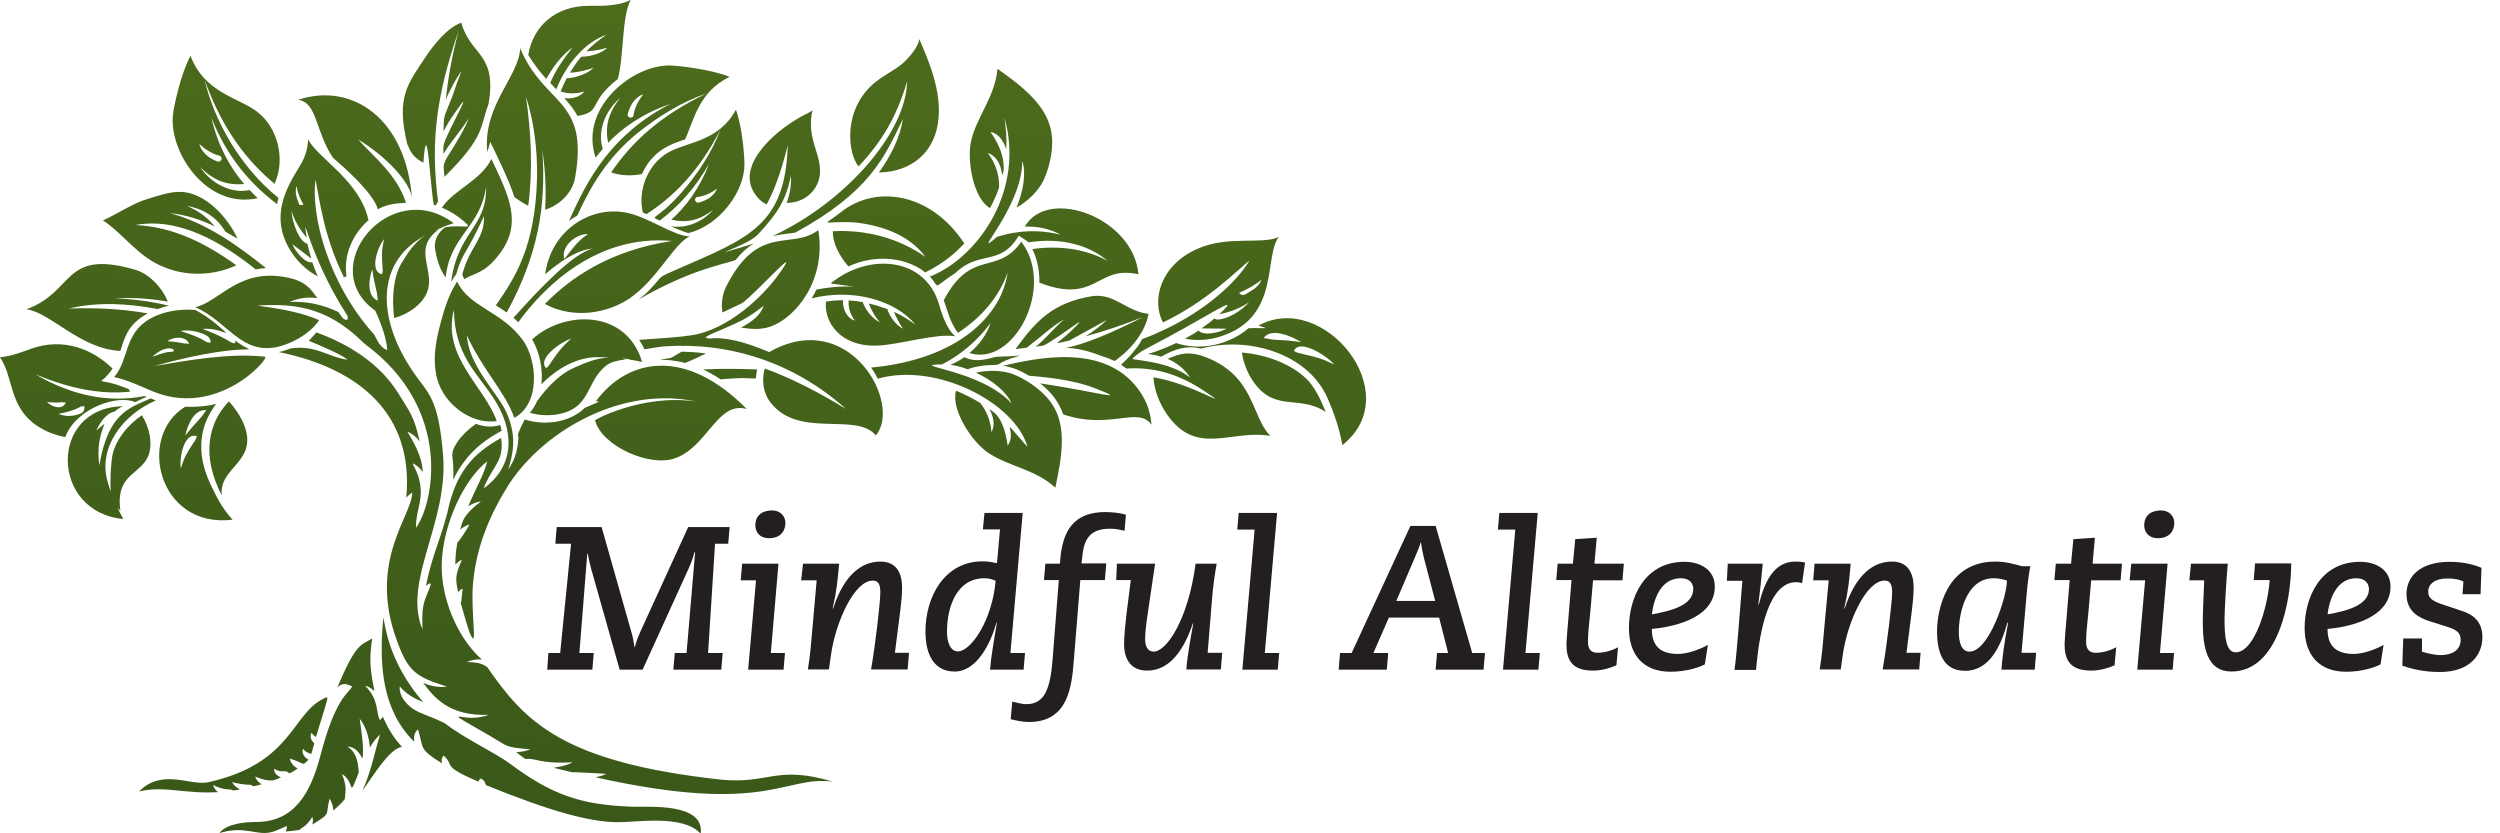 <?xml version="1.0" encoding="utf-8"?>
<!-- Generator: Adobe Illustrator 26.3.1, SVG Export Plug-In . SVG Version: 6.00 Build 0)  -->
<svg version="1.1" id="Layer_1" xmlns="http://www.w3.org/2000/svg" xmlns:xlink="http://www.w3.org/1999/xlink" x="0px" y="0px"
	 viewBox="0 0 108 36" style="enable-background:new 0 0 108 36;" xml:space="preserve">
<style type="text/css">
	.st0{fill:#231F20;}
	.st1{fill:url(#SVGID_1_);}
</style>
<g>
	<g>
		<path class="st0" d="M23.69,28.21h0.51l0.47-4.72h-0.68l0.06-0.72h1.94l1.29,4.55c0.06,0.21,0.1,0.42,0.13,0.63h0.02
			c0.04-0.21,0.13-0.42,0.22-0.63l2.08-4.55h1.79l-0.06,0.72h-0.57l-0.3,4.72h0.63l-0.06,0.72h-2.07l0.06-0.72h0.51l0.37-4.35H30
			c-0.06,0.22-0.12,0.41-0.26,0.72l-1.98,4.35h-0.99l-1.23-4.35c-0.05-0.2-0.11-0.44-0.15-0.66h-0.02l-0.34,4.29h0.62l-0.06,0.72
			h-1.95L23.69,28.21z"/>
		<path class="st0" d="M32.06,24.35h1.57l-0.33,3.86h0.61l-0.06,0.72h-1.53l0.34-3.86H32L32.06,24.35z M33.36,22.05
			c0.33,0,0.57,0.23,0.57,0.54c0,0.29-0.16,0.66-0.71,0.66c-0.43,0-0.59-0.3-0.59-0.55C32.63,22.26,32.93,22.05,33.36,22.05z"/>
		<path class="st0" d="M34.69,24.35h1.56c-0.06,0.7-0.11,1.21-0.28,1.94h0.02c0.48-1.48,1.25-2.03,2.04-2.03
			c0.72,0,0.94,0.53,0.94,1.13c0,0.32-0.04,0.66-0.07,0.93l-0.24,1.88h0.61l-0.06,0.72h-1.58c0.19-1.08,0.4-2.92,0.4-3.32
			c0-0.27-0.04-0.52-0.32-0.52c-0.81,0-1.61,1.8-1.81,3.2l-0.09,0.64h-0.91c0.1-0.59,0.15-1.21,0.2-1.81l0.18-2.04h-0.67
			L34.69,24.35z"/>
		<path class="st0" d="M42.53,22.16h1.65l-0.53,6.05h0.63l-0.06,0.72h-1.45c0.04-0.54,0.18-1.35,0.3-2.03h-0.02
			c-0.26,0.9-0.85,2.11-1.81,2.11c-0.87,0-1.26-0.7-1.26-1.73c0-1.5,0.82-3.03,2.47-3.03c0.21,0,0.4,0.03,0.62,0.08l0.13-1.46h-0.74
			L42.53,22.16z M41.38,28.14c0.57,0,1.49-1.36,1.63-3.05c-0.12-0.05-0.26-0.11-0.48-0.11c-1.22,0-1.62,1.27-1.62,2.31
			C40.91,27.75,41.06,28.14,41.38,28.14z"/>
		<path class="st0" d="M45.16,24.35h0.63l0.01-0.15c0.1-1.28,0.59-2.08,1.96-2.08c0.24,0,0.68,0.04,0.88,0.12l-0.06,0.69
			c-0.17-0.04-0.37-0.09-0.61-0.09c-0.77,0-1.11,0.33-1.2,1.09l-0.05,0.41h1.07l-0.06,0.72h-1.06l-0.28,3.46
			c-0.09,1.14-0.24,2.67-1.94,2.67c-0.29,0-0.52-0.06-0.79-0.12l0.07-0.76c0.2,0.04,0.42,0.11,0.6,0.11c0.8,0,1.05-0.65,1.15-2.03
			l0.26-3.33H45.1L45.16,24.35z"/>
		<path class="st0" d="M48.25,24.35h1.65l-0.32,2.17c-0.07,0.48-0.11,0.81-0.11,1.1c0,0.31,0.12,0.53,0.37,0.53
			c0.55,0,1.49-1.37,1.81-3.8h0.91c-0.09,0.49-0.16,1.02-0.2,1.53l-0.19,2.32h0.63l-0.06,0.72h-1.49c0.04-0.57,0.18-1.33,0.3-1.99
			h-0.02c-0.34,1.02-0.93,2.04-1.97,2.04c-0.81,0-1-0.63-1-1.15c0-0.39,0.07-0.97,0.11-1.34l0.18-1.42h-0.63L48.25,24.35z"/>
		<path class="st0" d="M53.51,22.16h1.66l-0.53,6.05h0.62l-0.06,0.72h-1.53l0.53-6.05h-0.75L53.51,22.16z"/>
		<path class="st0" d="M57.89,28.21h0.5l2.54-5.49h1.09l1.58,5.49h0.55l-0.06,0.72h-2.07l0.06-0.72h0.48l-0.39-1.53H60l-0.67,1.53
			h0.64l-0.06,0.72h-2.08L57.89,28.21z M61.51,24.09c-0.05-0.22-0.09-0.4-0.12-0.65h-0.02c-0.06,0.2-0.17,0.48-0.25,0.65l-0.8,1.87
			H62L61.51,24.09z"/>
		<path class="st0" d="M64.77,22.16h1.66l-0.53,6.05h0.62l-0.06,0.72h-1.53l0.53-6.05h-0.75L64.77,22.16z"/>
		<path class="st0" d="M67.29,24.35h0.66l0.1-1.06l0.93-0.06l-0.1,1.12h1.27l-0.06,0.72h-1.27l-0.13,1.48
			c-0.03,0.29-0.09,0.81-0.09,1.15c0,0.29,0.08,0.5,0.42,0.5c0.29,0,0.63-0.1,0.88-0.24l-0.07,0.78c-0.27,0.12-0.63,0.23-1.02,0.23
			c-0.96,0-1.14-0.53-1.14-1.15c0-0.11,0.04-0.61,0.09-1.18l0.13-1.58h-0.66L67.29,24.35z"/>
		<path class="st0" d="M73.65,28.7c-0.23,0.13-0.82,0.32-1.48,0.32c-1.17,0-1.8-0.72-1.8-1.89c0-1.28,0.65-2.86,2.4-2.86
			c0.66,0,1.31,0.33,1.31,1.07c0,1.45-2.02,1.77-2.72,1.83c0,0.63,0.26,1.08,1.13,1.08c0.36,0,0.88-0.16,1.29-0.39L73.65,28.7z
			 M72.61,24.98c-0.87,0-1.17,0.91-1.25,1.56c0.86-0.15,1.79-0.4,1.79-1.1C73.15,25.2,72.99,24.98,72.61,24.98z"/>
		<path class="st0" d="M74.64,24.35h1.51c-0.05,0.6-0.12,1.21-0.19,1.77h0.02c0.24-0.95,0.63-1.86,1.58-1.86
			c0.17,0,0.33,0.02,0.42,0.04l-0.13,0.89c-0.07-0.02-0.17-0.04-0.26-0.04c-1.19,0-1.57,2.17-1.7,3.49l-0.03,0.3h-0.93
			c0.07-0.49,0.12-1.16,0.16-1.6l0.18-2.25h-0.67L74.64,24.35z"/>
		<path class="st0" d="M78.39,24.35h1.56c-0.06,0.7-0.11,1.21-0.28,1.94h0.02c0.48-1.48,1.25-2.03,2.04-2.03
			c0.72,0,0.94,0.53,0.94,1.13c0,0.32-0.04,0.66-0.07,0.93l-0.24,1.88h0.61l-0.06,0.72h-1.58c0.19-1.08,0.41-2.92,0.41-3.32
			c0-0.27-0.04-0.52-0.32-0.52c-0.81,0-1.61,1.8-1.81,3.2l-0.09,0.64h-0.91c0.1-0.59,0.15-1.21,0.2-1.81L79,25.07h-0.67L78.39,24.35
			z"/>
		<path class="st0" d="M87.9,28.93h-1.44c0.04-0.49,0.11-1.09,0.29-2.03h-0.03c-0.27,0.96-0.75,2.08-1.83,2.08
			c-0.95,0-1.21-0.8-1.21-1.71c0-0.91,0.4-3.01,2.52-3.01c0.43,0,0.79,0.1,1.14,0.2h0.37c-0.04,0.17-0.12,0.75-0.15,1.1l-0.23,2.64
			h0.63L87.9,28.93z M85.08,28.15c0.85,0,1.62-2.38,1.62-3.07c-0.13-0.04-0.33-0.1-0.57-0.1c-1.21,0-1.51,1.56-1.51,2.32
			C84.62,27.8,84.76,28.15,85.08,28.15z"/>
		<path class="st0" d="M88.81,24.35h0.66l0.1-1.06l0.93-0.06l-0.1,1.12h1.27l-0.06,0.72h-1.27l-0.13,1.48
			c-0.03,0.29-0.09,0.81-0.09,1.15c0,0.29,0.08,0.5,0.42,0.5c0.29,0,0.63-0.1,0.88-0.24l-0.07,0.78c-0.27,0.12-0.63,0.23-1.02,0.23
			c-0.96,0-1.14-0.53-1.14-1.15c0-0.11,0.04-0.61,0.09-1.18l0.13-1.58h-0.66L88.81,24.35z"/>
		<path class="st0" d="M92.07,24.35h1.57l-0.33,3.86h0.61l-0.06,0.72h-1.53l0.34-3.86H92L92.07,24.35z M93.36,22.05
			c0.33,0,0.57,0.23,0.57,0.54c0,0.29-0.16,0.66-0.71,0.66c-0.43,0-0.59-0.3-0.59-0.55C92.63,22.26,92.93,22.05,93.36,22.05z"/>
		<path class="st0" d="M94.65,24.35h1.59c-0.08,0.91-0.14,2.1-0.14,2.39c0,0.72,0.05,1.44,0.48,1.44c0.81,0,1.39-1.94,1.47-3.12
			h-0.69l0.06-0.72h1.56c0,1.59-0.55,4.67-2.58,4.67c-1.05,0-1.24-1.02-1.24-2.14c0-0.62,0.06-1.52,0.06-1.8h-0.64L94.65,24.35z"/>
		<path class="st0" d="M102.84,28.7c-0.23,0.13-0.82,0.32-1.48,0.32c-1.17,0-1.8-0.72-1.8-1.89c0-1.28,0.65-2.86,2.4-2.86
			c0.66,0,1.31,0.33,1.31,1.07c0,1.45-2.02,1.77-2.72,1.83c0,0.63,0.26,1.08,1.13,1.08c0.36,0,0.88-0.16,1.29-0.39L102.84,28.7z
			 M101.8,24.98c-0.87,0-1.17,0.91-1.25,1.56c0.86-0.15,1.79-0.4,1.79-1.1C102.33,25.2,102.17,24.98,101.8,24.98z"/>
		<path class="st0" d="M104.62,28.15c0.23,0.07,0.55,0.15,0.82,0.15c0.44,0,0.86-0.18,0.86-0.66c0-0.3-0.17-0.42-0.51-0.54
			l-0.82-0.26c-0.44-0.14-1.01-0.4-1.01-1.18c0-0.69,0.51-1.39,1.88-1.39c0.7,0,1.2,0.19,1.36,0.26l-0.04,1.14h-0.78l0.04-0.55
			c-0.18-0.09-0.4-0.13-0.7-0.13c-0.54,0-0.82,0.25-0.82,0.56c0,0.26,0.11,0.4,0.67,0.58l0.78,0.26c0.47,0.15,0.89,0.44,0.89,1.14
			c0,0.72-0.5,1.5-1.84,1.5c-0.72,0-1.22-0.14-1.62-0.27l0.04-1.18h0.81V28.15z"/>
	</g>
	<linearGradient id="SVGID_1_" gradientUnits="userSpaceOnUse" x1="30.251" y1="0.468" x2="27.543" y2="58.422">
		<stop  offset="0" style="stop-color:#4C6B1B"/>
		<stop  offset="1" style="stop-color:#2E4C17"/>
	</linearGradient>
	<path class="st1" d="M28.88,6.58c0.82-0.46,2.17-0.46,2.91-1.84c0.27,0.71,0.37,1.96,0.37,2.35c0.01,1.18-1.08,2.66-2.43,2.98
		c-0.25-0.08-0.5-0.18-0.75-0.3c0.6,0.11,1.33-0.13,1.83-0.71C30.18,9.56,29.6,9.63,29,9.49c0.64-0.57,1.22-1.35,1.64-2.43
		c-0.62,1.1-1.36,1.88-2.14,2.47c-0.47-0.24-0.19,0.07,0.94-1.21c0.7-0.81,1.3-1.71,1.68-2.71c-0.94,1.81-2.03,2.89-3.19,3.64
		c-0.05-0.02-0.1-0.05-0.16-0.07C27.54,8.2,28,7.07,28.88,6.58z M30.98,8.15c-0.25,0.18-0.53,0.32-0.84,0.36
		c-0.04,0-0.08,0-0.12,0.12c0.06,0.16,0.12,0.14,0.3,0.08C30.67,8.59,30.89,8.37,30.98,8.15z M28.99,2.83
		c0.43,0.02,1.77,0.18,2.53,0.49c-1.32,0.64-1.53,1.82-1.92,2.7c-0.56,0.19-1.38,0.43-1.87,1.5c-0.44,0.09-0.91,0.07-1.33-0.07
		c0.86-1.27,2.09-2.45,4.14-3.42c-1.09,0.37-2.08,0.99-2.99,1.71c-1.3,1.06-2.02,2.28-2.61,3.57c-0.13,0.07-0.25,0.15-0.36,0.24
		c0.81-1.84,1.84-3.75,4.38-5.06c-1.19,0.41-2.05,1.01-2.69,1.68c-0.13-0.65-0.03-1.28,0.54-1.95c-0.73,0.6-1,1.53-0.77,2.21
		c-0.11,0.13-0.21,0.25-0.31,0.38C25,4.65,27.36,2.76,28.99,2.83z M27.24,5.09c0.13-0.04,0.13-0.08,0.13-0.13
		c0.05-0.33,0.22-0.63,0.42-0.89c-0.23,0.08-0.49,0.31-0.62,0.69C27.1,4.96,27.07,5.02,27.24,5.09z M22.18,13.73
		c1.17-1.3,2.56-2.77,3.42-2.99c-0.64,0.05-1.37,0.52-2.05,1.11c0.25-1.87,1.9-2.93,3.41-2.68c0.99,0.15,2.14,1.04,2.83,1.04
		c-0.69,0.33-1.4,1.88-2.62,2.7c-0.56,0.37-1.26,0.59-1.96,0.61c-0.03,0-0.06,0-0.09,0c-0.55,0-1.09-0.12-1.58-0.39
		c1.11-1.13,2.79-2.31,5.49-2.72c-3.17-0.29-5.46,1.88-6.64,3.51C22.32,13.85,22.25,13.79,22.18,13.73z M25.4,10.11
		c-0.54-0.01-1.19,0.56-1.02,1.08C24.69,10.81,24.88,10.47,25.4,10.11z M27.16,15.52c-0.1-0.02-0.21-0.03-0.31-0.04
		c0.06,0.01,0.12,0.03,0.18,0.05c-0.27,0.02-0.65,0.11-0.81,0.24c-0.95,0.7-0.63,1.94-2.27,2.15c-0.36,0.04-0.73,0.01-1.06-0.09
		c0.13-0.15,0.23-0.31,0.31-0.5c0.46-0.64,1.01-1.18,1.55-1.42c0.45-0.2,0.99-0.45,1.58-0.47c-0.17-0.01-0.35-0.01-0.53-0.01
		c-0.87,0-1.73,0.48-2.41,1.17c0.07-0.65-0.07-1.36-0.4-1.94c1.38-1.26,4.07-1.31,4.75,0.98c-0.17-0.04-0.34-0.08-0.51-0.1
		l-0.03-0.01C27.19,15.52,27.18,15.52,27.16,15.52z M24.67,14.63c-0.55,0.19-1.45,0.9-1.08,1.27c0.15-0.09,0.18-0.22,0.27-0.33
		C24.13,15.19,24.24,15.02,24.67,14.63z M24.74,2.04C24.31,2.59,24.02,3,23.77,3.58c0.09,0.1,0.18,0.19,0.26,0.28
		c0.49-1.21,1.3-2.05,2.17-2.36c-0.31,0.21-0.61,0.45-0.87,0.72c0.31-0.02,0.61-0.07,0.91-0.16c-0.27,0.26-0.76,0.39-1.13,0.39
		c-0.19,0.22-0.34,0.46-0.49,0.69c0.33-0.01,0.78-0.11,1.02-0.22c-0.22,0.26-0.78,0.45-1.16,0.46c-0.1,0.19-0.19,0.38-0.26,0.57
		c0.32,0.11,0.68,0.11,1.02,0c-0.17,0.24-0.53,0.33-0.86,0.29c0.22,0.25,0.42,0.49,0.57,0.77c1.09-0.19,0.39-0.53,1.74-1.6
		c0.27-0.95,0.16-2.69,0.56-3.42c-0.48,0.27-1.26,0.27-1.75,0.26c-1.55-0.02-2.48,0.93-2.68,2.12c0.22,0.37,0.49,0.72,0.78,1.04
		C23.89,2.89,24.26,2.39,24.74,2.04z M21.05,6.56c0.05-0.13-0.02,0.09,0.13-0.43C21.45,6.69,22,7.8,22.22,8.51
		c0.18,0.14,0.39,0.27,0.6,0.38c0.21-1.56,0.12-3.21-0.1-4.72c0.36,1.12,0.5,2.32,0.48,3.5c-0.07,2.98-0.94,4.32-1.78,5.52
		c0.16,0.1,0.31,0.2,0.47,0.31c1.34-2.46,1.71-4.55,1.54-7c0.13,0.84,0.17,1.7,0.12,2.56c0.67-0.21,1.23-0.79,1.31-1.48
		c0.56-3.35-1.34-3-2.39-5.5C22.44,3.28,20.85,4.55,21.05,6.56z M20.06,12.06c0.35-0.24,0.84-0.22,1.45-1
		c1.11-1.38,0.48-2.58-0.28-4.19c-0.49,0.96-1.61,1.31-2.14,2.1c0.32,0.13,0.63,0.32,0.94,0.58c0.48,0.41-0.05,0.13-0.8,0.27
		c-0.28,0.2-0.48,0.52-0.44,0.89c0.06,0.45,0.2,0.91,0.46,1.28c0.2-1.83,1.5-2.15,1.75-3.92c0.04,1.76-1.24,1.94-1.51,4.11
		c0.32-0.55,0.16-0.14,0.28-0.54c0.24-0.74,0.38-0.68,1.14-2.3c0.03,0.99-0.63,1.31-0.94,2.52C19.99,11.92,20.02,11.99,20.06,12.06z
		 M18.29,7.03c0.16-2.19,0.29,0.99,0.45,1.82c0.03,0.01,0.05,0.02,0.08,0.02c0.14-0.23,0.11-0.07,0.06-0.53
		c-0.24-2.22-0.06-4.15,0.94-7.03c-0.27,0.99-0.46,1.99-0.56,2.99c0.19-0.45,0.44-0.9,0.68-1.24c-0.41,1.04-0.21,0.68-0.6,1.6
		c-0.18,0.45-0.16,0.37-0.18,1.02c0.14-0.28,0.31-0.55,0.48-0.79c0.44-0.63,0.61-0.87-0.15,0.61c-0.39,0.79-0.34,0.78-0.33,1.15
		c0.3-0.52,0.78-1.03,1.09-1.54c-0.12,0.34-0.39,0.8-0.59,1.13c-0.58,0.94-0.51,0.75-0.46,1.4c1.78-1.76,1.53-2.17,1.9-3.13
		c0.4-2.23-0.79-2.1-1.17-3.53c-0.6,0.21-1.18,0.94-1.53,1.46c-0.8,1.2-1.29,1.76-0.81,3.77C17.7,6.45,17.77,6.76,18.29,7.03z
		 M43.87,15.08c0.16-0.02,0.32-0.04,0.49-0.06c0.74-0.58,1.2-1.01,1.61-1.22c-0.42,0.35-0.81,0.85-1.23,1.18
		c0.11-0.02,0.22-0.04,0.34-0.05c0.76-0.39,2.24-1.63,1.18-0.62c-0.59,0.57-0.9,0.59-0.06,0.4l1.62-0.89
		c-0.25,0.24-0.59,0.5-0.93,0.71c0.83-0.22,1.64-0.5,2.47-0.83c-4.19,2.18-3.99,0.78-1.75,1.69c0.68,0.19,0.41,0.32,0.79,0.02
		c0.56-0.44,1.08-1.12,1.22-1.85c-0.97-0.11-1.46-0.89-2.42-0.77C45.49,13.07,44.76,13.85,43.87,15.08z M16.41,31.11
		c-0.19-0.38-0.02-0.86-0.64-1.49c0.16,0.04,0.29,0.13,0.41,0.24c-0.17-0.82-0.25-1.36-0.1-2.28c-0.46,0.3-0.68,0.13-1.51,2.13
		c0.29-0.33,0.62-0.04,0.65-0.05c-0.21,0.32-0.75,0.56-1.38,2.99c-0.42,1.59-1.11,2.86-2.78,2.86c-0.48,0-1.28,0.07-1.58,0.48
		c0.83-0.25,1.23-0.07,1.81-0.01c0.21,0.02,0.42-0.01,0.62-0.09c0.17-0.07,0.38-0.16,0.48-0.21c0.01,0.09-0.01,0.17-0.05,0.24
		c0.2-0.01,0.41-0.04,0.61-0.07c0.03-0.04,0.05-0.06,0.09-0.08c0.14-0.08,0.31-0.24,0.45-0.48c0.05,0.12,0.03,0.22,0,0.33
		c0.86-0.52,0.55-0.39,0.75-1.12c0.1,0.16,0.15,0.33,0.16,0.51c0.18-0.15,0.35-0.31,0.5-0.49c-0.01-0.23,0.13-0.49-0.13-1.08
		c0.58,0.31,0.25,1.18,0.73-0.08c-0.03-0.35-0.06-0.83-0.49-1.11c0.65,0.03,0.66,0.94,0.67,0.23c0.01-0.47-0.08-0.93-0.14-1.43
		c0.28,0.35,0.4,0.8,0.44,1.24c0.12-0.2,0.26-0.4,0.44-0.56c-0.22,0.7-0.38,1.59-0.76,2.42c0.51-0.69,1.13-1.77,1.7-1.89
		c-0.28-0.31-0.56-0.69-0.82-1.3C16.5,31.02,16.46,31.07,16.41,31.11z M41.66,15.43c-0.77,0.54-0.85,0.16,0.14,0.52
		c0.3-0.11,0.65-0.17,1.03-0.18c0.58-0.01,0.02-0.05,1.24-0.41c-0.33,0.03-0.69,0.04-0.97,0.05C42.86,15.41,42.26,15.73,41.66,15.43
		z M9.42,34.22c-0.1-0.08-0.18-0.17-0.21-0.31c0.18,0.1,0.3,0.13,0.46,0.17c0.26,0.04,0.28,0,0.4,0.07
		c0.56-0.08,0.15,0.01-0.04-0.36c0.21,0.05,0.49,0.11,0.72,0.11c0.28,0-0.03,0.15,0.55-0.02c-0.13-0.08-0.23-0.19-0.28-0.33
		c0.71,0.28,0.84,0.15,1.12,0.03c-0.21-0.07-0.31-0.23-0.3-0.37c0.13,0.08,0.23,0.1,0.33,0.11c0.22,0.01,0.15-0.04,0.34,0.09
		c0.12-0.06,0.24-0.13,0.35-0.21c-0.2-0.1-0.32-0.28-0.34-0.43c0.72,0.23,0.5,0.34,0.81,0.05c-0.22-0.11-0.3-0.32-0.24-0.47
		c0.09,0.11,0.2,0.18,0.36,0.22c0.02-0.08,0.11-0.38,0.13-0.46c-0.14-0.11-0.21-0.31-0.12-0.45c0.07,0.09,0.13,0.14,0.19,0.18
		c0.54-1.82,0.62-1.81,0.31-1.65c-1.36,0.67-1.35,2.79-4.95,3.6c-0.78,0.18-2-0.62-3,0.4C7.12,33.93,7.99,34.31,9.42,34.22z
		 M12.03,8.55c-0.02,0.09-0.05,0.18-0.06,0.27c-1.12-0.85-2.14-1.98-2.84-3.74c0.29,1.24,0.81,2.16,1.42,2.87
		C9.88,8.01,9.27,7.85,8.64,7.21C9.17,8,10.07,8.37,10.78,8.21c0.12,0.12,0.23,0.24,0.35,0.35C8.91,9.06,7.25,6.52,7.48,4.89
		c0.06-0.43,0.35-1.75,0.75-2.48c0.6,1.6,2.05,1.79,2.87,2.41c0.92,0.7,1.24,2.08,0.76,3.12c-1.19-0.99-2.25-2.34-3.02-4.49
		C9.22,5.11,10.32,7.18,12.03,8.55z M8.61,6.22c0.06,0.24,0.27,0.52,0.63,0.69c0.19,0.09,0.25,0.12,0.34-0.04
		C9.55,6.74,9.51,6.73,9.46,6.72C9.14,6.64,8.85,6.44,8.61,6.22z M27.36,34.85c-2.25-0.07-3.5-0.5-5.33-1.86
		c-0.71-0.52-1.93-1.06-2.82-1.75c-0.79-0.38-1.01-0.38-1.37-0.62c-0.33-0.23-0.61-0.58-0.57-0.97c0.28,0.34,0.62,0.52,1.01,0.68
		c-1.54-1.79-1.64-3.38-1.72-3.65c-0.19,1.98-0.08,3.98,1.34,5.37c-0.04-0.19-0.01-0.41,0.16-0.54c0.25,0.83,0.02,0.84,1.04,1.47
		c-0.04-0.11-0.03-0.24,0.07-0.34c0.5,0.47-0.13,0.43,1.5,1.13c0.01-0.05,0.04-0.11,0.11-0.14c0.21,0.15,0.12,0.11,0.22,0.29
		c2.81,1.14,4.44,1.58,5.66,1.6c0.79,0.01,2.87-0.35,3.61,0.5C30.45,34.67,28.04,34.87,27.36,34.85z M39.01,5.13
		c-0.14,0.85-0.54,1.62-1.04,2.32c1.37-0.02,2.47-0.84,2.58-2.4c0.1-1.4-0.61-2.78-0.83-3.36c-0.07,0.33-0.35,0.68-0.59,0.92
		c-0.34,0.36-0.82,0.55-1.29,0.92c-1.46,1.16-1.22,3.1-0.75,3.66c1.03-1.1,1.64-2.14,2.1-3.68c-0.06,2.3-2.75,5.27-5.82,6.69
		c0.35-0.08,0.67-0.1,0.98-0.15C37.57,8.3,38.22,6.78,39.01,5.13z M41.29,11.78c1.01-0.98,1.93-0.26,2.72-1.6
		c0,0,0.4,0.25,0.42,0.29c1.47-0.23,2.65,0.15,3.42,0.8c-0.99-0.54-2.15-0.67-3.25-0.51c0.21,0.44,0.31,0.94,0.3,1.45
		c2.49,0.96,2.46-0.78,4.28-0.36c-0.21-2.45-3.91-3.8-4.91-2.06c0.53-0.02,1.09,0.09,1.55,0.35c-1.38-0.35-2.42,0-2.75,0.09
		c-1.25,1.09,1.11-1.27,1.09-3.28c0.18,0.51,0.05,1.31-0.25,2.02c0.47-0.26,0.92-0.69,1.15-1.14c0.2-0.4,0.46-1.22,0.38-1.96
		c-0.12-1.27-1.27-2.13-2.35-2.9c-0.09,1.16-0.88,2.06-1.13,3.08c-0.21,0.84,0.08,2.53,0.81,2.94c0.15-0.29,0.29-0.58,0.39-0.89
		c0.02-0.52-0.15-1.06-0.49-1.49c0.77,0.25,0.55,1.44,0.69,0.72c0.02-0.61-0.22-1.12-0.57-1.63c0.33,0.06,0.56,0.37,0.68,0.75
		C43.5,6,43.46,5.54,43.39,5.08c0.89,3.1-1.09,6.02-3.22,6.87C40.65,12.46,40.21,12.49,41.29,11.78z M33.12,8.83
		c0.32-0.58,0.62-1.39,0.91-2.55c-0.1,3.44-1.67,4-4.75,5.34c-0.93,0.4-0.62,0.27-1.17,0.85c-0.16,0.18-0.34,0.33-0.52,0.47
		c2.14-1.24,3.52-1.49,4.18-1.7c0.26-0.33,0.53-0.56,0.79-0.72c-0.4,0.13-0.82,0.25-1.27,0.38c0.93-0.39,1.25-0.56,1.47-0.79
		c0.82-0.89,1.18-1.42,1.41-2.52c0.02,0.39-0.04,0.79-0.19,1.18c0.02-0.01,0.05-0.01,0.08-0.01c0.8-0.02,1.43-0.68,1.36-1.49
		c-0.03-0.72-0.58-1.41-0.32-2.51c-0.11,0.09-0.26,0.16-0.46,0.26c-1.31,0.72-2.89,2.22-1.99,3.41C32.77,8.61,32.94,8.75,33.12,8.83
		z M36.94,9.61c1.17,0.13,2.35,0.55,3.04,1.49c-1.16-0.82-2.6-1.19-4-1.11c-0.02,0.48,0.26,1.04,0.67,1.52
		c1.29-0.59,2.6-0.33,3.32,0.26c0.89-0.45,1.32-0.87,1.69-1.25c-1.44-2.2-3.83-2.56-5.34-1.35C35.48,9.84,35.45,9.53,36.94,9.61z
		 M41.27,14.53c-0.39-0.33-0.59-0.99-0.71-1.4c-0.58-1.95-2.85-2.2-4.46-1.05c-0.37,0.25-0.27,0.12,0.84,0.32
		c-0.56-0.08-1.43,0.06-1.67,0.11c-0.06,0.13-0.13,0.26-0.21,0.38c1.74-0.44,3.61,0.06,4.48,1.13c-0.29-0.21-0.59-0.4-0.92-0.55
		c0.1,0.25,0.23,0.5,0.39,0.73c-0.32-0.16-0.58-0.54-0.68-0.85c-0.28-0.1-0.54-0.18-0.8-0.24c0.1,0.28,0.31,0.64,0.49,0.81
		c-0.32-0.12-0.65-0.56-0.75-0.87c-0.21-0.04-0.41-0.06-0.61-0.07c-0.02,0.3,0.07,0.61,0.27,0.87c-0.36-0.11-0.54-0.53-0.51-0.88
		c-0.25,0-0.5,0.02-0.74,0.06c-0.09,0.84,0.58,1.96,2.22,1.9C38.89,14.89,40.48,14.38,41.27,14.53z M30.38,15.96
		c0.25,0.12,0.5,0.26,0.75,0.43c1.91-0.19,1.42,0.23,1.58-0.43C31.93,15.93,31.15,15.92,30.38,15.96z M11.45,15.41
		c0.23,0.03-2.06,2.72-4.94,1.46c-0.4-0.17-1.03-0.47-1.58-0.58c0.65-0.74,0.41-1.87,1.55-2.52c0.53-0.3,1.23-0.44,1.96-0.38
		c0.27,0.15,0.64,0.37,1.02,0.71c0.7,0.6,0.07,0.03-0.71,0.11c0.24,0.09,0.69,0.26,1.05,0.47c0.21,0.14,0.42,0.23,0.36,0.03
		c1.08,0.83,1.06-0.16-3.49,1.1C8.17,15.56,9.93,15.24,11.45,15.41z M7.8,14.3c0.85,0.26,1.11,0.47,1.11,0.47
		c0.06,0.02,0.12,0.03,0.19,0.04c0-0.2-0.11-0.28-0.22-0.34C8.46,14.27,8.06,14.25,7.8,14.3z M7.23,14.74
		c0.16,0.02,0.32,0.02,0.47,0.05c0.15,0.03,0.3,0.06,0.47,0.06C8.02,14.49,7.48,14.55,7.23,14.74z M6.58,15.41
		c0.82-0.28,0.53-0.16,0.87-0.22C7.68,15.17,7.28,14.77,6.58,15.41z M33.23,15.21c-0.68-0.28-1.58-0.63-2.44-0.6
		c-0.11,0.02-0.21,0.02-0.32-0.03c0.2-0.15,0.44-0.22,0.66-0.32c0.88-0.39,1.1-0.46,1.86-1.05c-0.13,0.41-0.53,0.71-0.98,0.94
		c0.4,0.07,0.86,0.1,1.24-0.03c1.14-0.38,2.46-2.04,2.1-4.18c-1.17,0.89-2.59-0.33-3.99,2.46c-0.15,0.3-0.22,0.75-0.15,1.1
		c0,0,0.86-0.41,0.86-0.41c0.69-0.52,2.67-2.76,1.57-1.24c-0.61,0.87-2.16,2.42-3.82,2.64c-0.67,0.1-1.42,0.13-2.21,0.19
		c0.09,0.13,0.16,0.26,0.23,0.41c0.45-0.08,0.81-0.13,0.92-0.13c2.82-0.18,5.58,0.73,7.79,2.71c-1.11-0.68-2.3-1.31-3.51-1.75
		c-0.15,0.48-0.07,1.08,0.25,1.47c1.22,1.58,3.68,0.39,4.55,1.42C38.99,17.41,36.67,13.25,33.23,15.21z M32.26,17.67
		c-1.26-0.37-1.71,1.66-3.11,2.13c-1.07,0.39-3.15-0.53-3.44-1.63c-0.23,0.06,2.01-1.19,4.37-0.82c-3.07-0.68-6.5,1.13-8.1,3.58
		c-0.85,1.35-1.42,2.74-1.55,4.33c-0.1,1.27,0.24,2.97-0.14,2.07c-0.09-0.22-0.32-1.06-0.39-1.29c0.02-0.03,0.03-0.05,0.03-0.08
		c0-0.06,0.05-0.46,0.06-0.53c-0.09,0.03-0.15,0.09-0.2,0.15c-0.12-0.57-0.13-0.75,0.17-1.4c-0.12,0.05-0.2,0.12-0.29,0.21
		c0-0.32,0.03-0.64,0.09-0.96c0.1-0.06,0.47-0.66,0.52-0.77c-0.15,0.04-0.28,0.12-0.4,0.22c0.1-0.36,0.12-0.63,0.9-1.22
		c-0.22,0.03-0.38,0.11-0.55,0.21c0.33-0.8,0.67-1.34,0.82-1.94c-0.92,0.69-1.94,2.64-1.97,4.51c0,1.74,0.91,3.35,1.74,4.05
		c-0.24-0.02-0.43,0.02-0.66,0.11c0.33,0.01,0.62,0.02,0.89,0.22c1.63,2.36,3.25,4.11,10.1,4.86c2.07,0.21,2.37-0.65,4.84,0.09
		c-2.1-0.29-2.82,1.47-10.26-0.19c0.17-0.04,0.3-0.07,0.46-0.15c-0.1-0.01-1.38-0.08-1.47-0.07c-1.36-0.33-0.66-0.07,0.02-0.43
		c-0.49,0.03-1.04,0.03-1.58-0.1c-0.64-0.15-0.22,0.15-0.83-0.31c-0.05-0.04-0.02-0.02,0.06-0.03c0.18-0.02,0.36-0.05,0.52-0.12
		c-1.1-0.09-0.94-0.11-1.69-0.55c-2.04-1.17-1.45-0.81-0.86-0.81c0.26,0,0.52-0.04,0.76-0.13c-1.73,0.07-2.38-0.77-2.84-1.38
		c0.32,0.14,0.69,0.21,1.03,0.16c-1.39-0.43-1.69-0.68-2.18-2.03c-1.23-3.4,0.66-5.33,0.68-6.35c-0.1,0.06-0.19,0.14-0.26,0.22
		c0.34-3.57-1.98-5.57-5.5-6.29c0.22-0.05,0.51-0.16,0.51-0.16c1.11-0.15,1.55,0.36,2.46,0.49c-0.32-0.26-1.26-0.64-1.68-0.82
		c0.06-0.05,0.28-0.31,0.33-0.36c1.4,0.51,2.74,1.34,3.55,2.65c0.48,0.78,0.68,0.99,0.91,2.06c-0.13-0.18-0.32-0.34-0.53-0.42
		c0.2,0.33,0.66,1.07,0.66,1.75c-0.08-0.13-0.16-0.21-0.26-0.28c-0.33-0.25-0.08,0,0.08,0.48c0.28,0.98-0.12,1.35-0.11,2.2
		c0.76-1.03,1.63-5.12-2.22-7.95c-0.92-0.89-2.03-1.73-4.1-1.67c-1.45,0.03,0.69,0.01,2.14,0.65c-0.3,0.44-0.78,0.77-1.27,0.98
		c-1.99,0.85-2.56-0.89-4.09-1.54c1.07-0.22,1.94-1.82,4.2-1.23c0.72,0.2,0.89,0.61,1.08,0.84c-0.39-0.06-0.8-0.01-1.19,0.16
		c0.72-0.02,1.36,0.09,2.1,0.44c0.16,0.23,0.2,0.34,0.38,0.34c0.06-0.15-0.01-0.22-0.06-0.29c-1.62-2.54-1.89-4.67-1.69-3.26
		c-0.21-0.26-0.47-0.59-0.66-1.15c0.05,0.55,0.34,1.32,0.69,1.41c0.05,0.21,0.11,0.43,0.17,0.65c-0.08-0.08-0.27-0.21-0.82-0.63
		c0.13,0.31,0.55,0.84,0.86,0.78c0.07,0.2,0.15,0.41,0.24,0.61c-0.45-0.23-0.84-0.6-1.12-1.02c-1.14-1.7,0.01-3.14,0.44-3.92
		c0.17-0.32,0.25-0.66,0.26-0.98c0.43,0.83,2.23,1.77,2.61,3.49c-0.68,0.6-1.09,1.5-0.95,2.43c-0.07,0.02-0.05,0.02-0.11,0.04
		c-0.88-1.78-1.05-3.36-1.23-4.22c-0.2,1.47,0.5,4.43,2.54,6.7c0.17,0.32,0.25,0.53,0.56,0.67c-0.02-0.45-0.23-1.09-0.52-1.71
		c-2.63-1.86,0.64-5.84,3.39-3.78c-0.22,0.07-0.49,0.17-0.53,0.2c-0.38,0.16-0.28,0.12-0.11,0.07c-1.45,1.03,0.45,2.17-1.02,3.37
		c-0.26,0.21-0.58,0.37-0.91,0.46c-0.12-0.92-0.02-1.84,0.34-2.41c0.23-0.38,0.52-0.84,0.98-1.15c-2.28,1.24-2.01,3.9-0.26,6.22
		c0.53,0.7,0.87,1.1,1.05,3.23c0.25,2.94-1.76,5.46-0.89,7.56c-0.01-0.62-0.03-0.95,0.17-1.45c0.19-0.46,0.31-0.69-0.02-0.43
		c0.29-1.39,0.57-1.82,0.92-3.13c0.36-1.77,1.1-2.58,2.33-3.26c0.14,0.95-0.32,1.18-0.68,2c-0.07,0.06-0.04,0.05-0.02,0.05
		c-0.01,0.03-0.05,0.12-0.05,0.13c1.39-1.02,1.31-2.55,0.42-3.9c-0.72-1.11-1.68-1.86-1.71-3.81c-0.53,2.01,1.34,3.33,1.85,4.8
		c-1.12,0.17-2.43-0.79-2.63-2.08c-0.12-0.72,0-1.41,0.23-2.25c0.16-0.6,0.36-1.19,0.69-1.7c0.52,1.13,1.92,1.26,2.85,2.55
		c0.61,0.87,0.76,2.72-0.38,3.34c-0.38-1.09-1.39-2.11-2.05-3.56c0.07,1.31,1.37,2.54,1.71,3.33c0.49,1.1,0.25,1.85,0.08,2.46
		c0.34-0.5,0.41-0.92,0.44-1.41c0,0.01-0.01,0.03-0.01,0.04c0-0.05-0.01-0.1-0.01-0.16c0.08-0.21,0.18-0.43,0.29-0.63
		c0.83,0.27,1.88,0.15,2.54-0.45c0.01-0.01,0.02-0.02,0.03-0.04c0.5-0.22,0.81-0.31,0.5-0.29C27.14,15.44,29.65,15.02,32.26,17.67z
		 M16.32,12.99c-0.05-0.61-0.09-0.38-0.24-1.35C15.95,11.98,15.81,12.78,16.32,12.99z M16.59,10.33c-0.32,0.42-0.62,1.41-0.09,1.52
		c0.06-0.15,0.02-0.26,0.02-0.39C16.49,11.04,16.48,10.85,16.59,10.33z M13.11,8.84c-0.15-0.25-0.25-0.52-0.3-0.8
		c-0.07,0.22-0.02,0.46,0.07,0.67C12.92,8.78,12.87,8.9,13.11,8.84z M43.78,16.17c-0.47-0.18-1.09-0.19-1.62-0.07
		c0.7,0.32,1.33,0.83,1.54,1.33c-1.31-1.47-4.61-1.65-3-1.69c0.77-0.39,1.5-0.99,2.09-1.78c-0.16,0.5-0.5,0.95-0.91,1.29
		c1.92,0.62,3.73-2.86,2.24-4.81c-1.04,1.5-2.15,0.26-3.35,2.53c0.2,0.54,0.24,0.88,0.61,1.41c0.99-0.64,1.78-1.54,2.15-2.61
		c-0.25,1.81-2.08,3.75-5.9,4.11c0.11,0.15,0.21,0.32,0.29,0.48c2.52-0.72,5.93,1.03,6.47,2.95c-1.35-1.51-0.4-0.68-0.86-0.06
		c-0.17-1.21-0.56-1.42-0.79-1.58c0.18,0.33,0.26,0.69,0.09,1c-0.03-0.46-0.2-0.91-0.48-1.26c-0.33-0.2-0.68-0.38-1.05-0.53
		c-0.23,0.8,0.68,2.21,1.39,2.68c0.87,0.59,2.06,0.72,2.9,1.51c0.27-1.29,0.55-2.7-0.21-3.71C44.94,16.76,44.2,16.33,43.78,16.17z
		 M20.04,19.96c0.46-0.62,1-1.01,1.63-1.35c-0.04-0.2-0.04-0.18-0.06-0.25c-0.32,0.1-0.68,0.09-1.05-0.05
		c-0.71,0.5-1.06,1.08-1.02,1.4C19.71,21.09,19.31,20.94,20.04,19.96z M29.6,15.68c0.32-0.13,0.62-0.27,0.9-0.41
		c-0.36-0.05-0.71-0.07-1.05-0.08c-0.42,0.24-0.44,0.29-0.48,0.23L29,15.46C28.03,15.62,28.7,15.44,29.6,15.68z M53.65,15.23
		c0.05,0.36,0.18,0.73,0.37,1.06c0.96,1.62,2.08,0.71,3.25,1.51c-0.23-0.59-0.52-1.16-0.88-1.48
		C55.74,15.72,54.72,15.32,53.65,15.23z M57.99,19.23c-0.12-0.69-0.35-1.37-0.64-2.03c-0.83-1.91-3.4-2.7-5.47-2.14
		c-0.63-0.15-1.14,0.02-1.72,0.35c-0.81-0.26-0.86,0.12,0.65-0.59c1.04,0.35,2.28,0.08,3.13-0.64c0.6-0.03,1.04,0.06,0.42-0.11
		C57.15,12.51,60.83,16.98,57.99,19.23z M54.59,14.6c0.71,0.15,0.46,0.02,1.62,0.18C55.83,14.54,54.93,14.13,54.59,14.6z
		 M57.65,15.75c-0.44-0.47-1.54-1.11-1.75-0.59c0.16,0.11,0.3,0.1,0.45,0.15C56.84,15.42,57.06,15.47,57.65,15.75z M43.33,15.8
		c0.4,0.06,0.74,0.2,1.12,0.43c0.47,0.05,1.83,0.13,2.9,0.56c1.5,0.59,0.06,0.14-2.42-0.23c0.52,0.4,0.83,0.85,1,1.34
		c2,0.69,3.24-0.37,3.82,0.45c-0.05-0.38-0.11-0.91-0.58-1.54C47.69,14.81,44.78,15.47,43.33,15.8z M54.88,18.83
		c-1.72-0.29-3.2,0.92-4.48-0.95c-0.32-0.47-0.54-1.03-0.57-1.58c1.65,0.26,3.51,1.48,2.25,0.63c-1.29-0.88-2.4-1.07-3.42-1.01
		c-0.33-0.25-0.29-0.03,0.21-0.61c0.93-1.09-0.14-0.32,1.44-1.07c1.8-0.85,3.13-2.07,3.67-2.99c-0.71,0.59-1.87,1.78-3.74,2.68
		c-0.5-0.95-0.13-2.47,1.49-3.18c1.32-0.59,2.76-0.17,3.51-0.51c-0.65,0.87,0.07,3.45-2.47,4.28c-0.5,0.17-1.06,0.22-1.58,0.11
		c0.2-0.11,0.4-0.22,0.59-0.35c0.22,0.25,0.9,0.09,1.21-0.08c-0.74,0-0.98-0.02-1.09-0.01c0.2-0.14,0.39-0.28,0.57-0.44
		c0.02,0.14,0.81,0.03,1.49-0.69c-0.52,0.34-0.95,0.44-1.29,0.52c1.09-1.04-0.41,0.07-3.26,1.54c-0.07,0.04-0.43,0.28-0.48,0.38
		c-0.04,0.06,1.59,0.09,2.48,0.81c-0.23-0.37-0.58-0.64-0.97-0.81c0.31-0.1,0.69-0.37,1.45-0.14
		C54.22,16.13,54.04,18.01,54.88,18.83z M53.53,12.65c0.16,0.2,0.32,0.03,0.48-0.06c0.21-0.12,0.4-0.28,0.49-0.51
		C54.28,12.28,53.81,12.54,53.53,12.65z M2.82,18.88c-0.53-0.09-1.03-0.32-1.43-0.64C0.39,17.4,0.57,16.28,0,15.43
		c0.48-0.03,1.02-0.25,1.36-0.37c1.37-0.48,2.63,0.01,3.5,0.86c-0.6,0.93-0.9,0.23,0.7,0.89c0.02,0.04,0.04,0.07,0.06,0.11
		c-1.31,0.14-2.68-0.16-4.09-0.75c1.63,0.96,3.24,1.23,4.71,0.94c0.05,0.02,0.05,0.02,0.1,0.04c-0.2,0.06-0.38,0.18-0.51,0.22
		C5.11,17.04,3.3,17.61,2.82,18.88z M2.84,17.39c-0.14-0.02-0.27-0.01-0.4,0c-0.13,0-0.27-0.01-0.41-0.02
		C2.25,17.59,2.71,17.73,2.84,17.39z M3.47,17.87c0.09-0.04,0.19-0.1,0.18-0.32c-0.06,0-0.11,0-0.16,0.01c0,0-0.23,0.18-0.96,0.32
		C2.75,17.98,3.1,18.02,3.47,17.87z M9.08,20.89c0.27,0.57,0.53,1.1,0.97,1.56c-3.2,0.4-4.16-3.59-2.05-4.88
		c0.44,0.02,0.9-0.01,1.34-0.12C8.67,18.31,8.42,19.48,9.08,20.89z M8.01,18.81c0.63-0.79,0.55-0.57,0.9-1.09
		C8.36,17.66,8.08,18.44,8.01,18.81z M8.5,18.84c-0.53-0.17-0.76,0.87-0.69,1.4c0.16-0.52,0.27-0.68,0.51-1.05
		C8.38,19.08,8.48,19,8.5,18.84z M6.38,13.54c-1.16-0.21-2.33-0.25-3.41-0.21c1.26-0.3,2.57-0.22,3.84,0.02
		c0.16-0.06,0.33-0.11,0.5-0.14c-0.77-0.19-1.54-0.29-2.34-0.32c0.73-0.04,1.5,0,2.28,0.14c-0.27-0.66-0.86-1.25-1.49-1.4
		c-3.06-0.86-2.53,0.98-4.62,1.73c1.05,0.14,2.31,1.71,4.06,1.8C5.39,14.57,5.53,14,6.38,13.54z M11.49,11.58
		C10.2,10.55,8.9,9.63,7.35,9.21C8,9.27,8.65,9.48,9.28,9.78C8.91,9.34,8.54,9.1,8.07,8.89c0.69,0.13,1.27,0.46,1.67,1.12
		c0.18,0.1,0.35,0.2,0.52,0.3C9.9,9.49,8.89,8.27,7.74,8.29c-0.42,0-0.82,0.14-1.35,0.3C5.75,8.77,5.12,9.22,4.45,9.52
		c0.93,0.62,1.52,1.6,2.69,2.04c0.93,0.37,2.06,0.37,3.07-0.1C8.89,10.51,7.49,9.8,5.85,9.72c1.92-0.35,3.78,0.79,5.2,1.92
		C11.19,11.61,11.34,11.59,11.49,11.58z M16.32,9.04c0.53-0.29,1.02-0.25,1.22-0.28c-0.4-1.23-1.4-1.98-2.07-2.74
		c1.22,0.75,2.28,1.86,2.33,2.58c-0.25-3.48-2.59-5.06-4.92-4.29c0.83,0.12,0.73,1.34,1.5,2.5C14.83,7.2,16.14,8.34,16.32,9.04z
		 M6.13,17.94c-0.72,0.5-1.22,1.2-1.3,1.89c-0.15,1.27,0.07,1.82-0.18,0.98c-0.42-1.44,0.61-2.87,2.08-3.51
		c-0.08-0.03-0.15-0.06-0.22-0.09c-0.86,0.4-1.83,0.57-2.22,2.9c-0.22-1.61,0.68-2.18-0.13-1.51c0.11-0.26,0.41-0.76,0.79-0.82
		c0.1-0.09,0.23-0.17,0.36-0.23c-3.21,0.06-3.15,4.58,0.02,4.87c-0.09-0.16-0.17-0.31-0.25-0.48c0.04,0.04,0.08,0.08,0.12,0.12
		c-0.28-2.01,1.55-1.41,1.27-3.25C6.41,18.51,6.3,18.21,6.13,17.94z M9.58,21.4c-0.13-1.25,1.6-1.43,0.96-3.06
		c-0.12-0.31-0.39-0.72-0.65-1C8.99,18.26,8.69,19.69,9.58,21.4z"/>
</g>
</svg>
